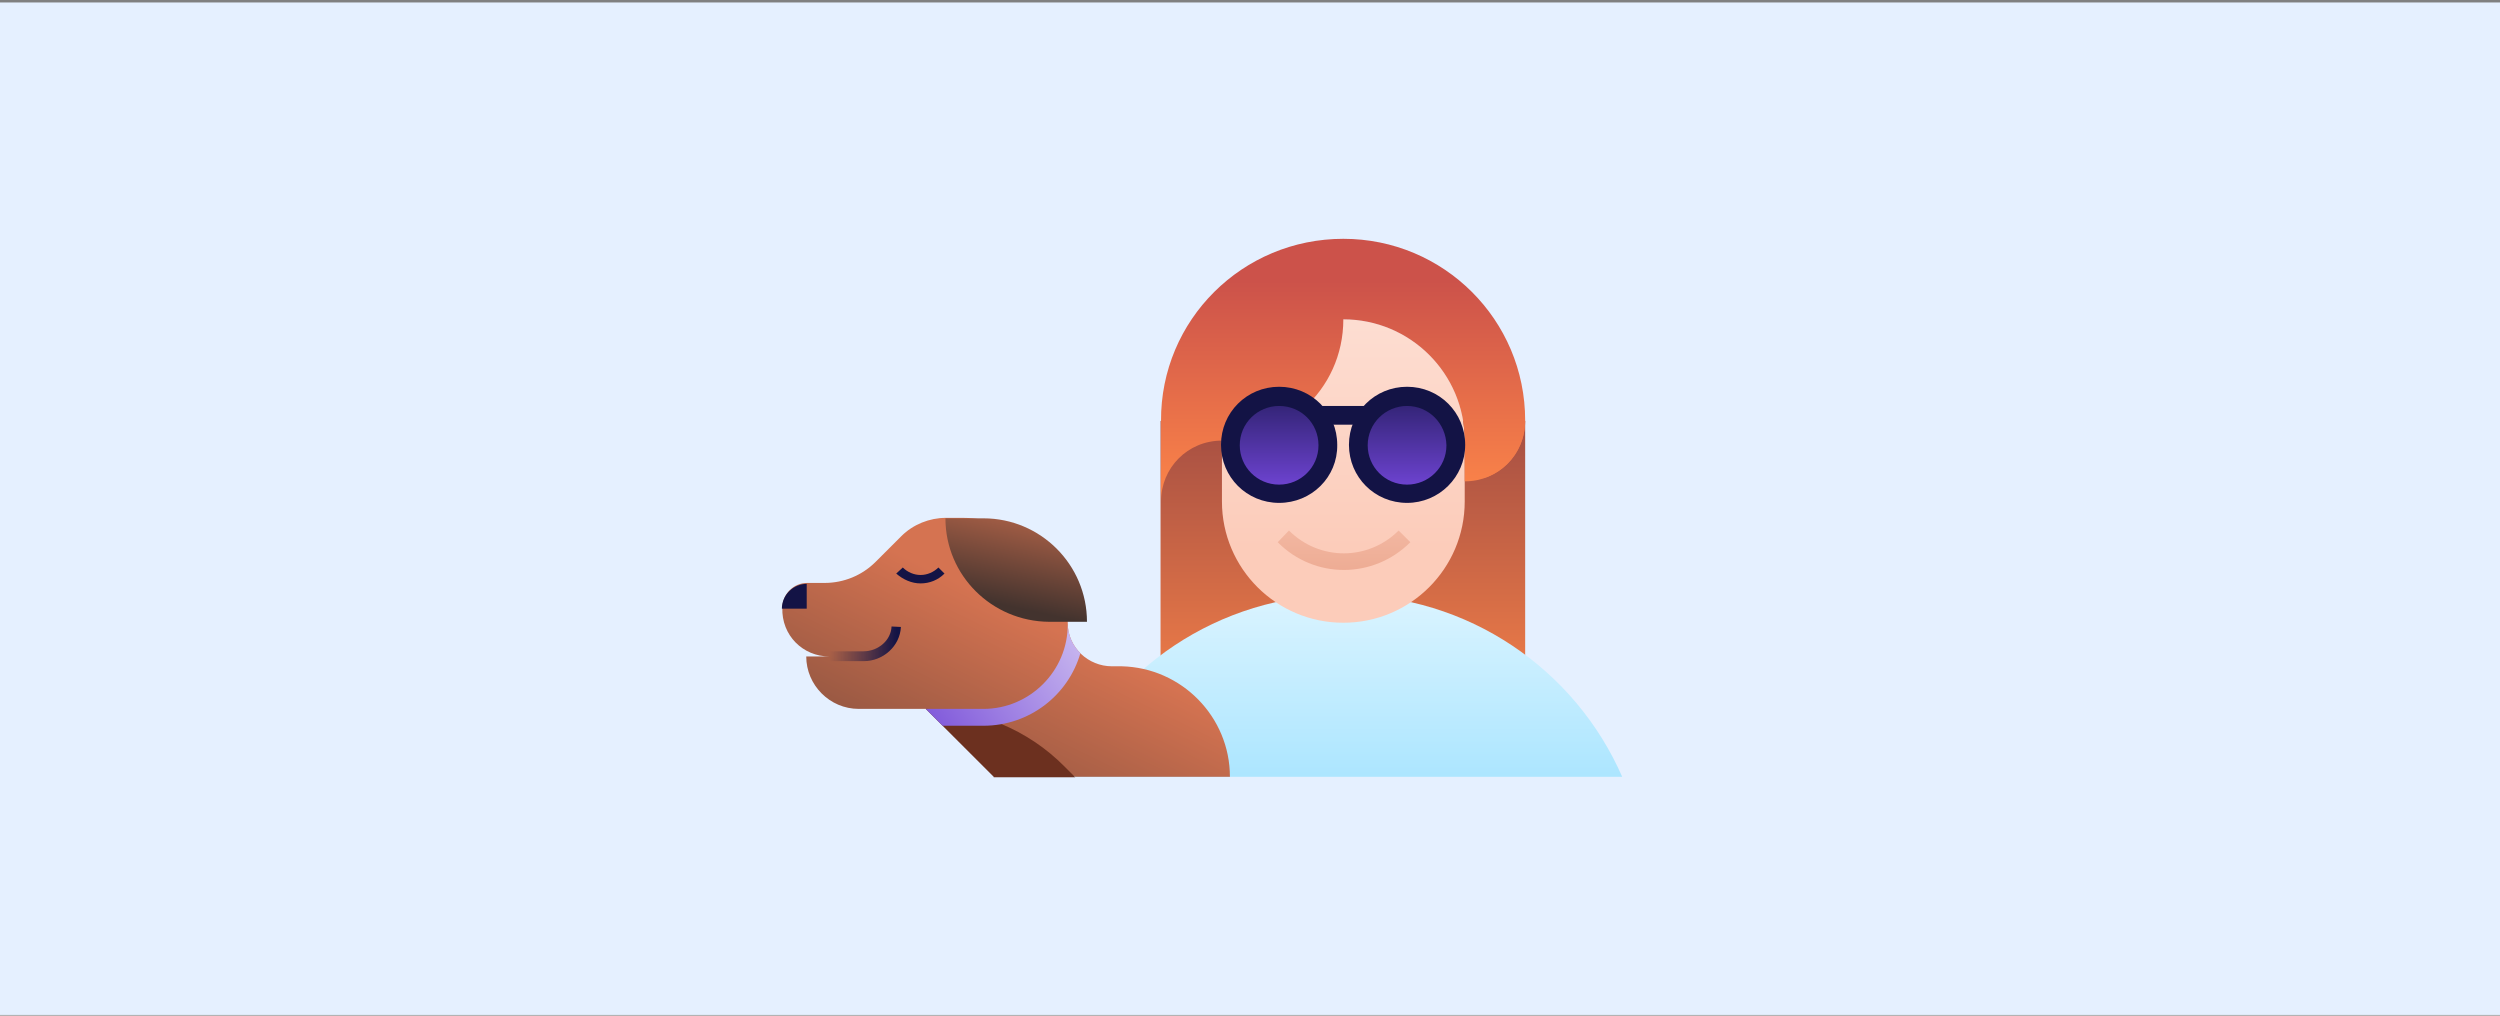 <svg xmlns="http://www.w3.org/2000/svg" width="576" height="234" viewBox="0 0 576 234" fill="none"><rect x="0" y="0" width="576" height="234" fill="#808080" stroke="none"/><g clip-path="url(#clip0_2960_265547)"><rect y=".561" width="576" height="233.28" fill="#E5F0FF"></rect><path d="M267.391 162.251H351.399V96.986H267.391V162.251Z" fill="url(#paint0_linear_2960_265547)"></path><path d="M245.255 178.972C255.945 154.268 280.672 137.008 309.503 137.008C338.334 137.008 362.953 154.268 373.751 178.972H245.255Z" fill="url(#paint1_linear_2960_265547)"></path><path d="M337.47 115.54C337.47 130.966 324.944 143.48 309.503 143.48C294.062 143.48 281.536 130.966 281.536 115.54V101.516L309.503 73.576C324.944 73.576 337.47 86.09 337.47 101.516V115.54Z" fill="url(#paint2_linear_2960_265547)"></path><path d="M296.977 122.229C303.996 129.24 315.226 129.24 322.245 122.229L324.944 124.925C316.414 133.448 302.808 133.448 294.386 124.925L296.977 122.229Z" fill="url(#paint3_linear_2960_265547)"></path><path d="M351.399 96.877C351.399 103.026 347.512 108.312 341.897 110.146L337.47 101.516C337.47 86.09 324.944 73.576 309.503 73.576C309.503 81.775 306.047 89.002 300.432 94.073C298.813 93.21 296.977 92.67 295.033 92.67C289.742 92.67 285.207 96.338 284.127 101.408C283.264 101.516 282.4 101.516 281.536 101.516C273.653 101.516 267.499 107.773 267.499 115.54V96.985C267.391 73.684 286.287 55.022 309.503 55.022C332.61 55.022 351.399 73.684 351.399 96.877Z" fill="url(#paint4_linear_2960_265547)"></path><path d="M337.47 110.902C345.244 110.902 351.399 104.753 351.399 96.986L337.47 101.517V110.902Z" fill="url(#paint5_linear_2960_265547)"></path><path d="M191.049 151.246H185.758C185.758 157.826 191.157 163.328 197.852 163.328H213.293L247.738 178.97H283.372C283.372 165.162 272.25 153.835 258.429 153.511H256.161C250.762 153.511 246.011 149.196 246.011 143.587V143.479C246.011 130.102 235.105 119.314 221.823 119.314H217.936C214.157 119.314 210.377 120.825 207.678 123.522L201.739 129.455C198.608 132.583 194.396 134.309 189.969 134.309H185.974C182.842 134.309 180.251 136.898 180.251 140.027C180.035 146.391 185.002 151.246 191.049 151.246Z" fill="url(#paint6_linear_2960_265547)"></path><path d="M212.104 134.418C214.156 134.418 216.099 133.663 217.611 132.152L216.207 130.75C215.128 131.829 213.616 132.476 212.104 132.476C210.593 132.476 209.081 131.829 208.001 130.75L206.489 132.152C208.109 133.555 210.053 134.418 212.104 134.418Z" fill="#131345"></path><path d="M185.866 134.525V140.243H180.143C180.143 137.114 182.734 134.525 185.866 134.525Z" fill="#131345"></path><path d="M217.828 119.422H226.575C239.748 119.422 250.438 130.102 250.438 143.263H241.692C228.518 143.155 217.828 132.583 217.828 119.422Z" fill="url(#paint7_linear_2960_265547)"></path><path d="M191.049 152.327H199.039C203.467 152.327 207.354 148.875 207.57 144.452L205.41 144.344C205.302 147.472 202.387 150.061 198.931 150.061H191.049V152.327Z" fill="url(#paint8_linear_2960_265547)"></path><path d="M228.949 178.972L213.292 163.33C225.278 163.33 236.832 168.077 245.254 176.599L247.738 179.08H228.949V178.972Z" fill="#6C301F"></path><path d="M246.01 143.912C246.118 146.501 247.198 148.767 248.925 150.493C246.118 160.201 237.156 167.213 226.574 167.213H217.179L213.292 163.33H226.574C237.264 163.33 246.01 154.592 246.01 143.912Z" fill="url(#paint9_linear_2960_265547)"></path><path d="M314.686 93.533H304.212V97.848H314.686V93.533Z" fill="#131345"></path><path d="M324.188 113.706C330.343 113.706 335.418 108.744 335.418 102.487C335.418 96.338 330.451 91.268 324.188 91.268C318.033 91.268 312.958 96.23 312.958 102.487C312.958 108.744 317.925 113.706 324.188 113.706Z" fill="url(#paint10_linear_2960_265547)"></path><path d="M294.709 113.706C300.864 113.706 305.939 108.744 305.939 102.487C305.939 96.338 300.972 91.268 294.709 91.268C288.555 91.268 283.479 96.23 283.479 102.487C283.587 108.744 288.555 113.706 294.709 113.706Z" fill="url(#paint11_linear_2960_265547)"></path><path d="M324.188 115.865C316.738 115.865 310.799 109.931 310.799 102.488C310.799 95.044 316.738 89.111 324.188 89.111C331.639 89.111 337.578 95.044 337.578 102.488C337.578 109.931 331.531 115.865 324.188 115.865ZM324.188 93.534C319.221 93.534 315.118 97.526 315.118 102.596C315.118 107.558 319.113 111.657 324.188 111.657C329.155 111.657 333.259 107.666 333.259 102.596C333.151 97.526 329.155 93.534 324.188 93.534Z" fill="#131345"></path><path d="M294.71 115.865C287.259 115.865 281.32 109.931 281.32 102.488C281.32 95.044 287.259 89.111 294.71 89.111C302.16 89.111 308.099 95.044 308.099 102.488C308.207 109.931 302.16 115.865 294.71 115.865ZM294.71 93.534C289.743 93.534 285.64 97.526 285.64 102.596C285.64 107.558 289.635 111.657 294.71 111.657C299.677 111.657 303.78 107.666 303.78 102.596C303.78 97.526 299.785 93.534 294.71 93.534Z" fill="#131345"></path></g><defs><linearGradient id="paint0_linear_2960_265547" x1="309.406" y1="87.16" x2="309.406" y2="169.69" gradientUnits="userSpaceOnUse"><stop stop-color="#994742"></stop><stop offset="1" stop-color="#FC8549"></stop></linearGradient><linearGradient id="paint1_linear_2960_265547" x1="309.46" y1="127.664" x2="309.46" y2="178.297" gradientUnits="userSpaceOnUse"><stop offset="0" stop-color="#E5F7FF"></stop><stop offset="1" stop-color="#ADE6FF"></stop></linearGradient><linearGradient id="paint2_linear_2960_265547" x1="309.46" y1="65.711" x2="309.46" y2="126.283" gradientUnits="userSpaceOnUse"><stop stop-color="#FDE0D5"></stop><stop offset=".998" stop-color="#FCCCBA"></stop></linearGradient><linearGradient id="paint3_linear_2960_265547" x1="309.624" y1="132.242" x2="309.624" y2="104.523" gradientUnits="userSpaceOnUse"><stop stop-color="#EDAB93"></stop><stop offset="1" stop-color="#FCCCBA"></stop></linearGradient><linearGradient id="paint4_linear_2960_265547" x1="309.406" y1="64.754" x2="309.406" y2="114.734" gradientUnits="userSpaceOnUse"><stop stop-color="#CC524A"></stop><stop offset="1" stop-color="#FC8549"></stop></linearGradient><linearGradient id="paint5_linear_2960_265547" x1="344.42" y1="64.755" x2="344.42" y2="114.735" gradientUnits="userSpaceOnUse"><stop stop-color="#CC524A"></stop><stop offset="1" stop-color="#FC8549"></stop></linearGradient><linearGradient id="paint6_linear_2960_265547" x1="239.456" y1="143.098" x2="198.255" y2="227.508" gradientUnits="userSpaceOnUse"><stop stop-color="#D57351"></stop><stop offset="1" stop-color="#43332E"></stop></linearGradient><linearGradient id="paint7_linear_2960_265547" x1="238.822" y1="110.01" x2="232.324" y2="139.657" gradientUnits="userSpaceOnUse"><stop stop-color="#D57351"></stop><stop offset="1" stop-color="#43332E"></stop></linearGradient><linearGradient id="paint8_linear_2960_265547" x1="191.193" y1="148.359" x2="206.589" y2="148.359" gradientUnits="userSpaceOnUse"><stop stop-color="#131345" stop-opacity="0"></stop><stop offset="1" stop-color="#131345"></stop></linearGradient><linearGradient id="paint9_linear_2960_265547" x1="209.824" y1="174.878" x2="273.736" y2="130.191" gradientUnits="userSpaceOnUse"><stop stop-color="#7145D6"></stop><stop offset="1" stop-color="#fff"></stop></linearGradient><linearGradient id="paint10_linear_2960_265547" x1="324.162" y1="82.699" x2="324.162" y2="113.213" gradientUnits="userSpaceOnUse"><stop stop-color="#131345"></stop><stop offset="1" stop-color="#7145D6"></stop></linearGradient><linearGradient id="paint11_linear_2960_265547" x1="294.758" y1="82.699" x2="294.758" y2="113.213" gradientUnits="userSpaceOnUse"><stop stop-color="#131345"></stop><stop offset="1" stop-color="#7145D6"></stop></linearGradient><clipPath id="clip0_2960_265547"><rect width="576" height="233.28" fill="#fff" transform="translate(0 0.561)"></rect></clipPath></defs></svg>